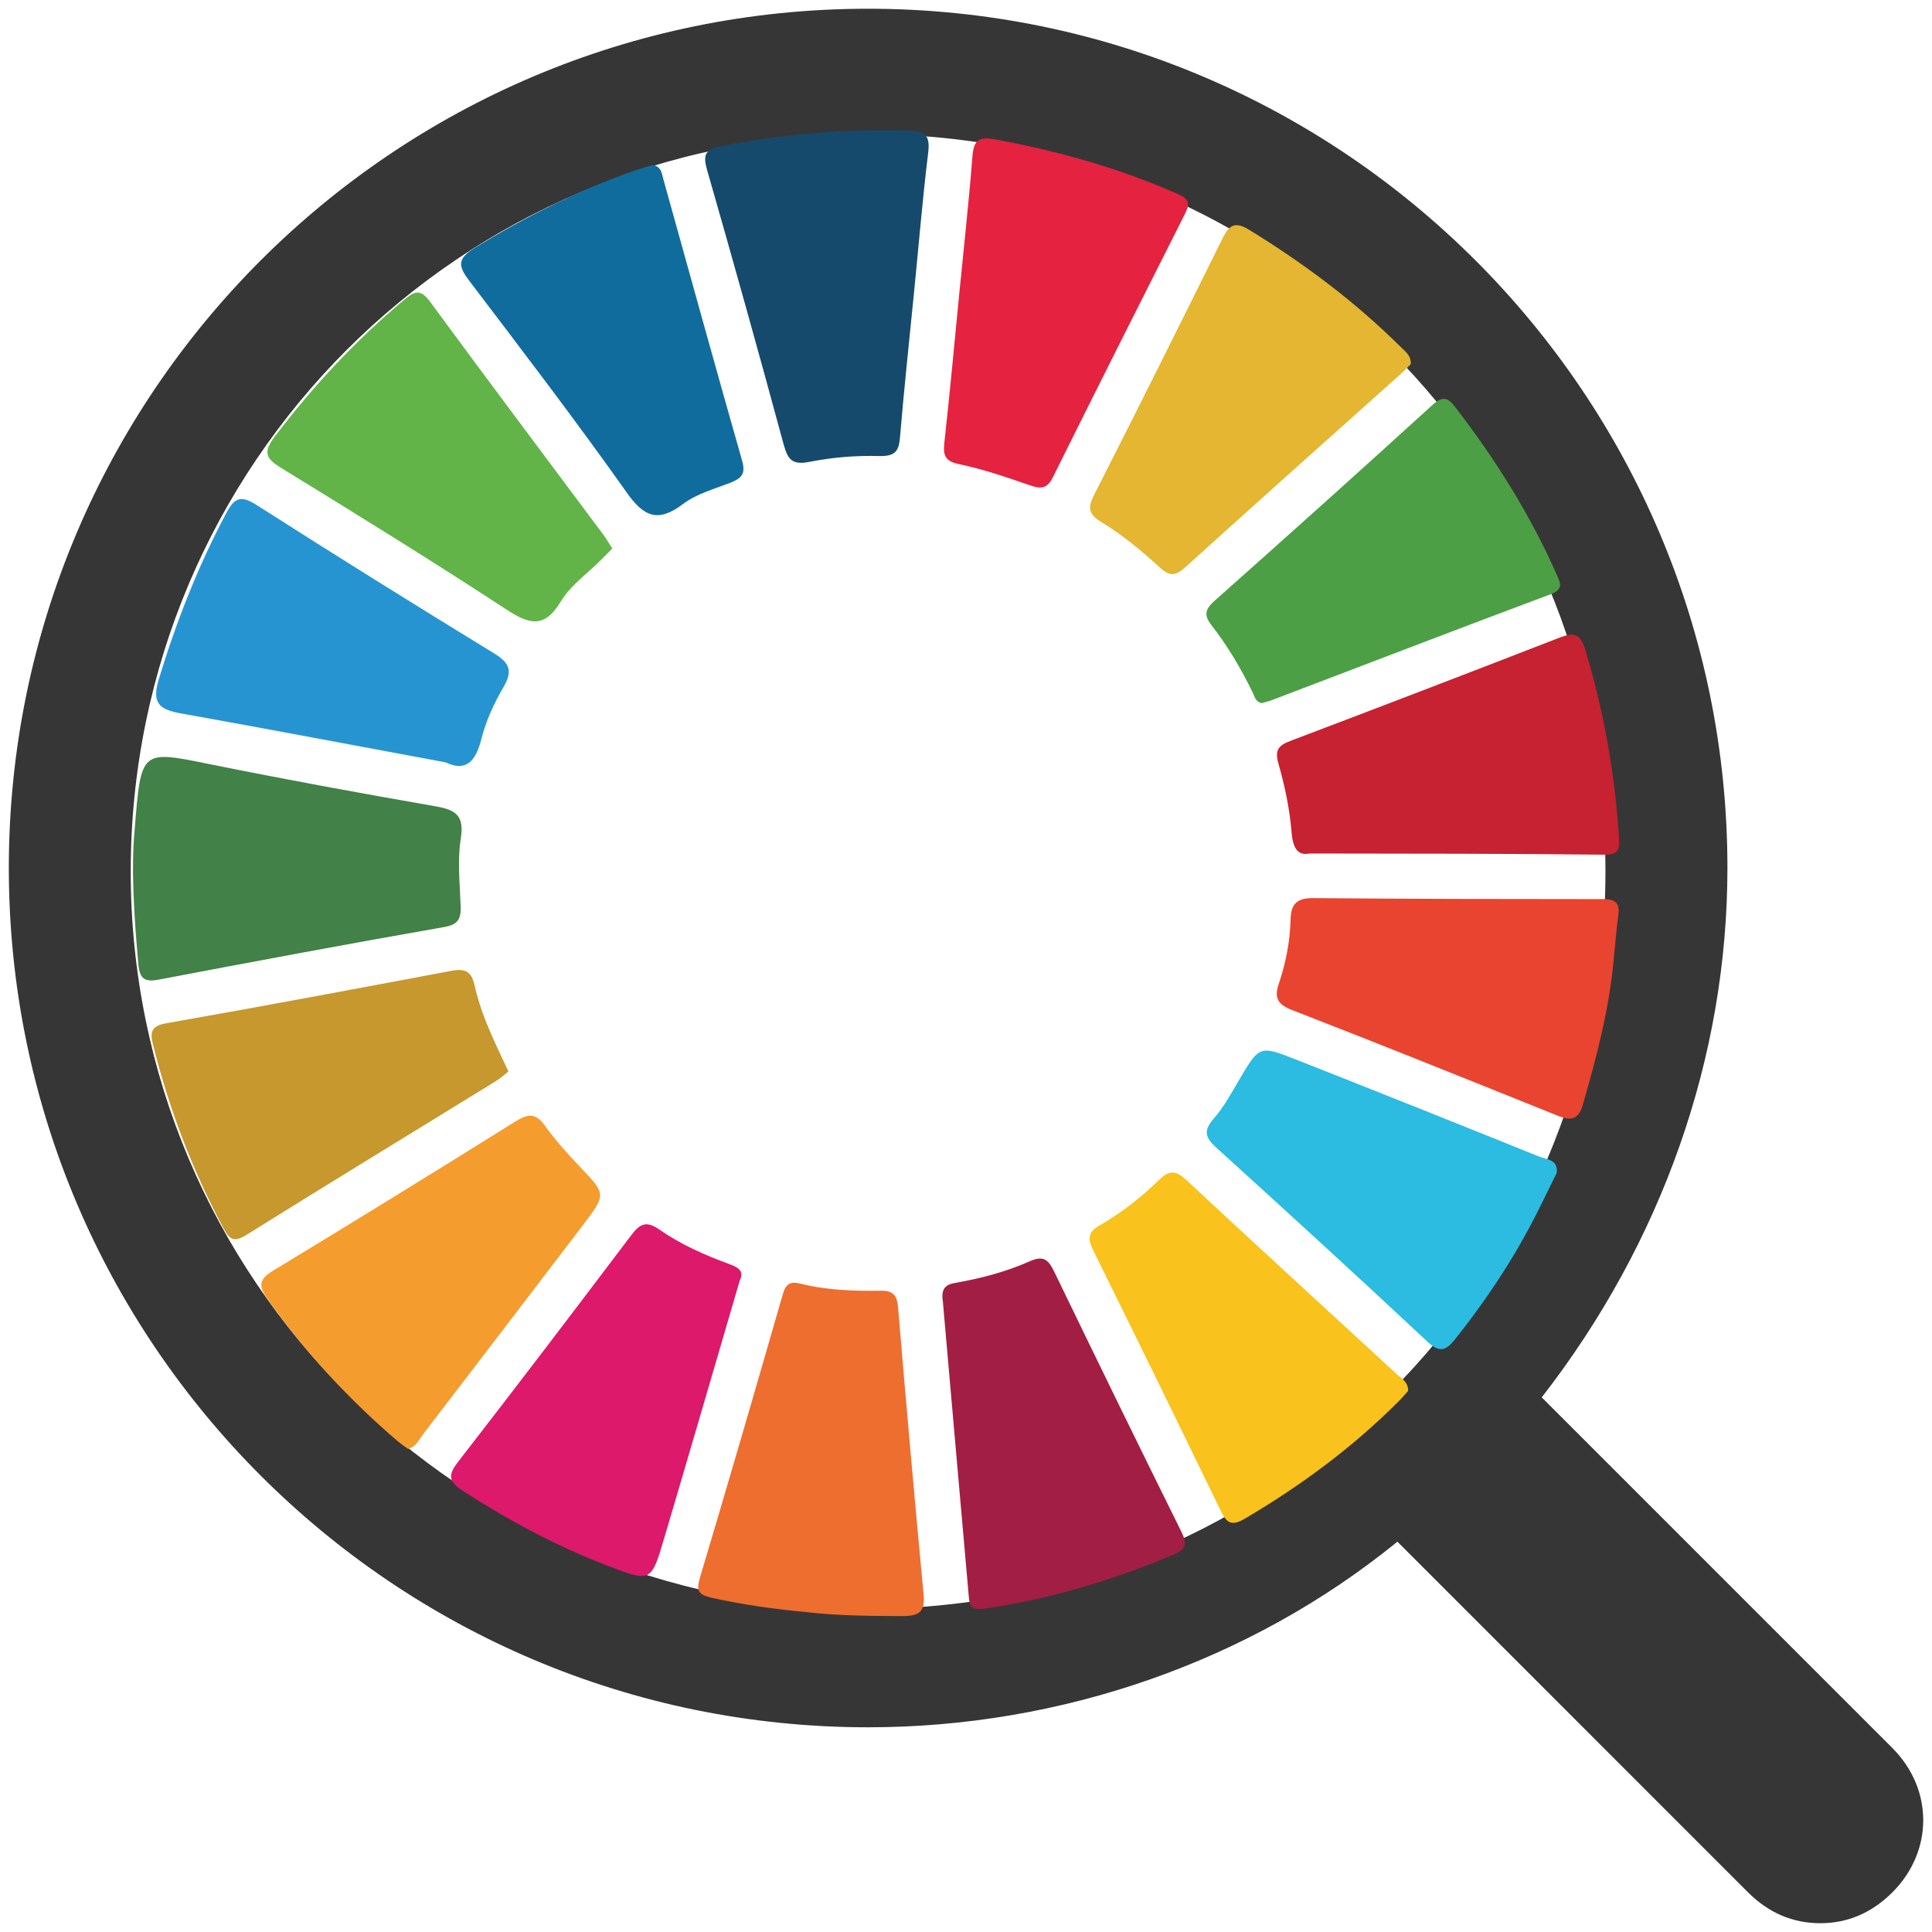 <?xml version="1.0" encoding="utf-8"?>
<!-- Generator: Adobe Illustrator 16.0.0, SVG Export Plug-In . SVG Version: 6.00 Build 0)  -->
<!DOCTYPE svg PUBLIC "-//W3C//DTD SVG 1.1 Tiny//EN" "http://www.w3.org/Graphics/SVG/1.1/DTD/svg11-tiny.dtd">
<svg class="ss" version="1.1" baseProfile="tiny" id="Layer_1" xmlns="http://www.w3.org/2000/svg" xmlns:xlink="http://www.w3.org/1999/xlink"
	 x="0px" y="0px" width="44px" height="44px" viewBox="0 0 44 44" xml:space="preserve">
<g>
	<path fill="#373636" d="M43.096,39.808l-7.984-7.984c2.739-3.522,4.229-7.75,4.229-12.056c0-10.801-8.769-19.569-19.571-19.569
		c-10.802,0-19.569,8.768-19.569,19.569c0,10.803,8.768,19.57,19.569,19.57c4.384,0,8.688-1.487,12.055-4.227l7.985,7.986
		c0.47,0.468,1.018,0.703,1.645,0.703c0.625,0,1.173-0.235,1.643-0.703C44.035,42.158,44.035,40.748,43.096,39.808z M36.563,19.847
		c0,9.279-7.514,16.792-16.794,16.792c-9.279,0-16.792-7.513-16.792-16.792c0-9.28,7.513-16.792,16.792-16.792
		C29.049,3.055,36.563,10.567,36.563,19.847z"/>
	<g>
		<g>
			<path fill-rule="evenodd" fill="#C6982D" d="M11.58,24.401c-0.095,0.075-0.184,0.159-0.286,0.22
				c-1.896,1.169-3.798,2.325-5.685,3.505c-0.272,0.17-0.377,0.111-0.509-0.135c-0.717-1.331-1.247-2.731-1.615-4.197
				c-0.072-0.292-0.041-0.431,0.309-0.491c2.17-0.382,4.334-0.788,6.496-1.195c0.295-0.055,0.448,0.013,0.516,0.323
				c0.128,0.589,0.379,1.134,0.633,1.674C11.483,24.198,11.528,24.29,11.58,24.401z"/>
			<path fill-rule="evenodd" fill="#428147" d="M3.067,18.892c0.146-1.827,0.142-1.805,1.693-1.492
				c1.714,0.347,3.436,0.663,5.159,0.963c0.452,0.079,0.659,0.202,0.576,0.73c-0.081,0.499-0.022,1.025-0.004,1.538
				c0.013,0.293-0.055,0.427-0.383,0.483c-2.167,0.38-4.327,0.784-6.487,1.195c-0.32,0.061-0.438-0.008-0.469-0.342
				C3.051,20.859,2.984,19.753,3.067,18.892z"/>
			<path fill-rule="evenodd" fill="#F9C21C" d="M32.069,31.677c-0.056,0.059-0.12,0.14-0.192,0.213
				c-1.052,1.059-2.24,1.938-3.524,2.695c-0.305,0.18-0.418,0.102-0.552-0.179c-0.964-1.985-1.93-3.964-2.908-5.938
				c-0.126-0.256-0.113-0.409,0.138-0.553c0.503-0.29,0.96-0.646,1.374-1.051c0.225-0.221,0.377-0.209,0.609,0.007
				c1.599,1.489,3.21,2.963,4.816,4.443C31.935,31.407,32.073,31.481,32.069,31.677z"/>
			<path fill-rule="evenodd" fill="#63B448" d="M13.945,12.492c-0.104,0.104-0.188,0.19-0.274,0.276
				c-0.307,0.306-0.684,0.57-0.898,0.93c-0.383,0.634-0.732,0.517-1.259,0.171c-1.687-1.103-3.402-2.163-5.12-3.217
				c-0.347-0.213-0.399-0.358-0.146-0.698c0.877-1.154,1.853-2.207,2.968-3.136C9.45,6.625,9.58,6.581,9.792,6.868
				c1.304,1.776,2.629,3.538,3.946,5.305C13.809,12.27,13.87,12.375,13.945,12.492z"/>
			<path fill-rule="evenodd" fill="#E4B631" d="M32.13,8.293c-0.071,0.068-0.152,0.158-0.246,0.239
				c-1.626,1.457-3.259,2.908-4.878,4.377c-0.229,0.207-0.356,0.232-0.6,0.008c-0.409-0.375-0.844-0.734-1.314-1.021
				c-0.355-0.213-0.303-0.38-0.148-0.678c0.971-1.907,1.925-3.822,2.874-5.74c0.146-0.293,0.251-0.475,0.624-0.248
				c1.253,0.768,2.421,1.642,3.465,2.678C32.005,8.007,32.137,8.092,32.13,8.293z"/>
			<path fill-rule="evenodd" fill="#DC196A" d="M16.845,29.171c-0.577,1.97-1.146,3.929-1.726,5.884
				c-0.29,0.984-0.301,0.977-1.283,0.603c-1.158-0.444-2.243-1.026-3.287-1.699c-0.313-0.205-0.369-0.34-0.124-0.657
				c1.328-1.709,2.637-3.434,3.942-5.159c0.189-0.251,0.334-0.361,0.645-0.144c0.488,0.342,1.04,0.586,1.601,0.791
				C16.82,28.868,16.954,28.945,16.845,29.171z"/>
			<path fill-rule="evenodd" fill="#F59C2E" d="M9.292,32.997c-0.08-0.058-0.167-0.117-0.243-0.182
				c-1.117-0.955-2.102-2.028-2.952-3.225c-0.225-0.315-0.195-0.46,0.134-0.659c1.848-1.119,3.688-2.254,5.521-3.399
				c0.284-0.174,0.453-0.182,0.657,0.103c0.239,0.333,0.517,0.642,0.801,0.94c0.594,0.625,0.601,0.621,0.061,1.333
				c-1.21,1.585-2.419,3.172-3.634,4.754C9.543,32.785,9.481,32.95,9.292,32.997z"/>
			<path fill-rule="evenodd" fill="#2794D2" d="M10.152,17.363c-2.071-0.384-4.053-0.762-6.035-1.116
				c-0.504-0.092-0.669-0.238-0.492-0.808c0.399-1.302,0.89-2.557,1.532-3.761c0.191-0.361,0.343-0.396,0.692-0.174
				c1.784,1.141,3.584,2.262,5.391,3.368c0.345,0.209,0.451,0.386,0.234,0.764c-0.218,0.371-0.405,0.774-0.509,1.186
				C10.834,17.354,10.602,17.58,10.152,17.363z"/>
			<path fill-rule="evenodd" fill="#164A6C" d="M20.814,6.685c-0.108,1.089-0.225,2.175-0.316,3.263
				c-0.025,0.329-0.11,0.446-0.475,0.438c-0.53-0.015-1.075,0.03-1.595,0.134c-0.394,0.076-0.488-0.063-0.581-0.398
				c-0.564-2.084-1.145-4.165-1.74-6.238c-0.095-0.331-0.072-0.475,0.295-0.548c1.421-0.287,2.851-0.402,4.3-0.362
				c0.384,0.009,0.484,0.127,0.436,0.51C21.008,4.549,20.921,5.618,20.814,6.685z"/>
			<path fill-rule="evenodd" fill="#ED6E2F" d="M18.371,36.715c-0.786-0.073-1.479-0.175-2.165-0.327
				c-0.301-0.069-0.352-0.159-0.268-0.449c0.643-2.149,1.268-4.305,1.889-6.46c0.066-0.235,0.167-0.302,0.39-0.247
				c0.604,0.151,1.222,0.173,1.841,0.163c0.291-0.004,0.373,0.106,0.396,0.394c0.181,2.174,0.375,4.347,0.58,6.52
				c0.035,0.379-0.078,0.495-0.47,0.496C19.801,36.804,19.039,36.795,18.371,36.715z"/>
			<path fill-rule="evenodd" fill="#A21E45" d="M21.472,29.63c-0.055-0.34,0.127-0.387,0.317-0.419
				c0.568-0.102,1.13-0.25,1.653-0.482c0.303-0.135,0.421-0.065,0.561,0.219c0.957,1.982,1.924,3.962,2.902,5.936
				c0.129,0.26,0.117,0.396-0.167,0.518c-1.391,0.583-2.823,1.018-4.317,1.233c-0.249,0.036-0.336-0.019-0.356-0.256
				C21.866,34.102,21.663,31.827,21.472,29.63z"/>
			<path fill-rule="evenodd" fill="#E52240" d="M21.834,6.814c0.106-1.086,0.227-2.17,0.313-3.258
				c0.028-0.347,0.133-0.449,0.489-0.386c1.44,0.262,2.839,0.654,4.184,1.247c0.26,0.115,0.286,0.217,0.167,0.453
				c-1.01,1.999-2.015,3.998-3.01,6.002c-0.138,0.277-0.292,0.262-0.54,0.174c-0.522-0.18-1.052-0.362-1.592-0.475
				c-0.337-0.068-0.368-0.214-0.337-0.5C21.628,8.988,21.729,7.899,21.834,6.814z"/>
			<path fill-rule="evenodd" fill="#4D9F46" d="M28.738,16.013c-0.148-0.024-0.167-0.158-0.219-0.262
				c-0.262-0.537-0.568-1.049-0.935-1.521c-0.182-0.235-0.124-0.37,0.084-0.554c1.66-1.474,3.314-2.958,4.956-4.454
				c0.243-0.219,0.356-0.163,0.524,0.058c0.907,1.179,1.695,2.429,2.298,3.792c0.084,0.192,0.179,0.345-0.137,0.464
				c-2.117,0.791-4.223,1.603-6.335,2.406C28.902,15.971,28.818,15.989,28.738,16.013z"/>
			<path fill-rule="evenodd" fill="#C62231" d="M29.826,19.438c-0.263,0.051-0.378-0.103-0.411-0.48
				c-0.043-0.529-0.154-1.059-0.3-1.569c-0.093-0.323,0.015-0.418,0.29-0.522c2.035-0.771,4.07-1.552,6.102-2.341
				c0.324-0.125,0.481-0.117,0.6,0.281c0.416,1.386,0.671,2.798,0.762,4.238c0.015,0.242,0.037,0.424-0.329,0.42
				C34.338,19.439,32.137,19.442,29.826,19.438z"/>
			<path fill-rule="evenodd" fill="#116C9E" d="M14.865,3.757c0.2,0.035,0.206,0.196,0.243,0.327
				c0.598,2.141,1.187,4.283,1.796,6.418c0.085,0.305-0.032,0.397-0.275,0.494c-0.363,0.141-0.763,0.25-1.067,0.478
				c-0.572,0.433-0.894,0.307-1.294-0.264c-1.154-1.63-2.368-3.218-3.577-4.81c-0.253-0.332-0.288-0.502,0.113-0.75
				c1.162-0.715,2.373-1.319,3.662-1.769C14.604,3.836,14.741,3.795,14.865,3.757z"/>
			<path fill-rule="evenodd" fill="#E84430" d="M36.753,21.825c-0.099,1.132-0.386,2.227-0.699,3.313
				c-0.1,0.354-0.261,0.4-0.574,0.273c-2.019-0.812-4.041-1.628-6.07-2.414c-0.346-0.136-0.385-0.31-0.282-0.605
				c0.157-0.471,0.252-0.959,0.264-1.452c0.009-0.381,0.171-0.49,0.524-0.486c2.203,0.019,4.405,0.021,6.603,0.022
				c0.274,0,0.375,0.094,0.338,0.365C36.811,21.168,36.788,21.496,36.753,21.825z"/>
			<path fill-rule="evenodd" fill="#2CBBE1" d="M35.451,26.718c-0.12,0.241-0.237,0.479-0.354,0.717
				c-0.535,1.099-1.199,2.11-1.957,3.063c-0.202,0.256-0.348,0.325-0.63,0.059c-1.593-1.491-3.201-2.962-4.816-4.426
				c-0.251-0.229-0.288-0.381-0.057-0.65c0.229-0.26,0.4-0.573,0.576-0.875c0.468-0.794,0.468-0.803,1.294-0.479
				c1.854,0.731,3.705,1.47,5.553,2.216C35.222,26.409,35.494,26.402,35.451,26.718z"/>
		</g>
		<path fill="none" d="M33.016,27.574c-0.045-0.068-0.09-0.135-0.143-0.216c-0.096,0.148-0.185,0.283-0.271,0.417
			c-0.021,0.032-0.035,0.067-0.045,0.104c-0.048,0.203,0.045,0.348,0.205,0.399c0.048,0.014,0.101,0.009,0.15,0.007
			c0.105-0.002,0.186-0.052,0.239-0.141c0.076-0.127,0.052-0.252-0.017-0.374C33.099,27.703,33.056,27.639,33.016,27.574z"/>
	</g>
</g>
</svg>
